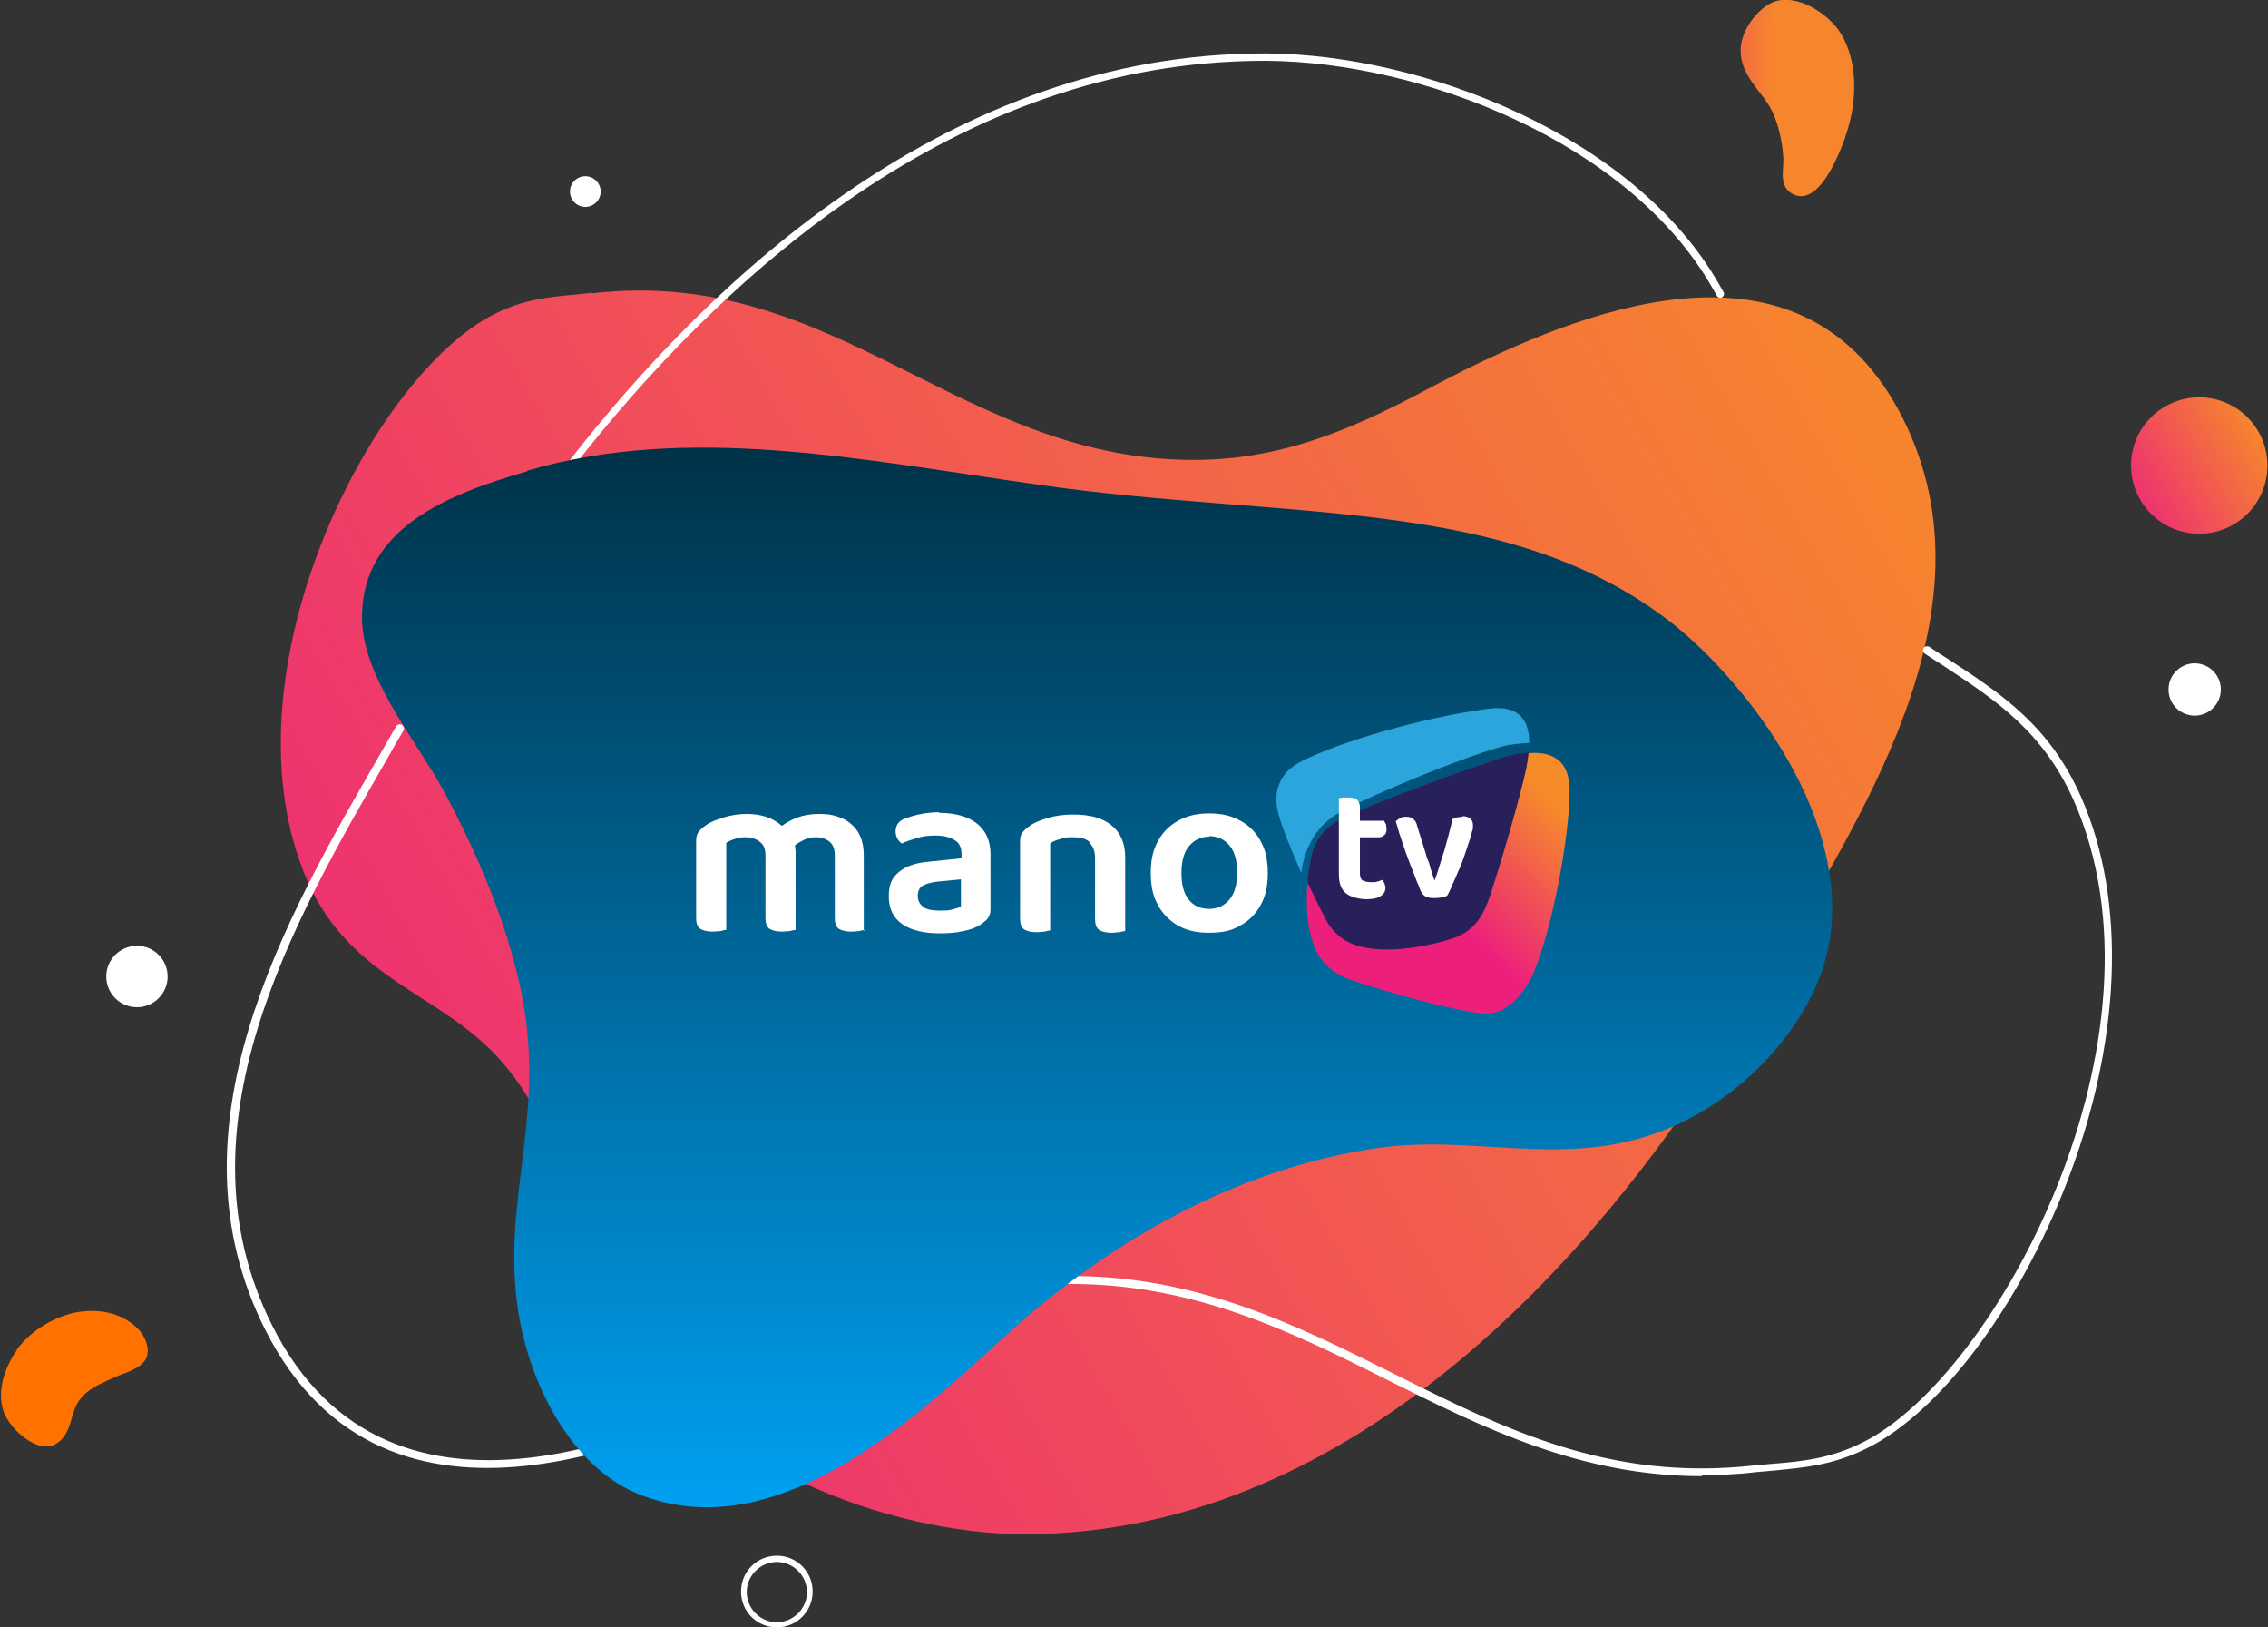 <?xml version="1.0" encoding="UTF-8"?>
<svg id="Layer_1" data-name="Layer 1" xmlns="http://www.w3.org/2000/svg" version="1.1" xmlns:xlink="http://www.w3.org/1999/xlink" viewBox="0 0 399.1 286.3">
  <rect x="0" y="0" width="399.1" height="286.3" fill="#333333" stroke="none"/>
  <defs>
    <style>
      .cls-1 {
        fill: url(#linear-gradient-5);
      }

      .cls-1, .cls-2, .cls-3, .cls-4, .cls-5, .cls-6, .cls-7, .cls-8, .cls-9 {
        stroke-width: 0px;
      }

      .cls-2 {
        fill: #ff7200;
      }

      .cls-2, .cls-3, .cls-4, .cls-9 {
        fill-rule: evenodd;
      }

      .cls-3 {
        fill: url(#linear-gradient);
      }

      .cls-4 {
        fill: url(#linear-gradient-2);
      }

      .cls-5 {
        fill: url(#linear-gradient-3);
      }

      .cls-6 {
        fill: #28205a;
      }

      .cls-7 {
        fill: #fff;
      }

      .cls-8 {
        fill: #2ba5dc;
      }

      .cls-9 {
        fill: url(#linear-gradient-4);
      }
    </style>
    <linearGradient id="linear-gradient" x1="80.6" y1="201.4" x2="326.6" y2="59.3" gradientUnits="userSpaceOnUse">
      <stop offset="0" stop-color="#ee336f"/>
      <stop offset="1" stop-color="#f6852d"/>
    </linearGradient>
    <linearGradient id="linear-gradient-2" x1="193" y1="265.2" x2="193" y2="78.8" gradientUnits="userSpaceOnUse">
      <stop offset="0" stop-color="#00a0f1"/>
      <stop offset="1" stop-color="#003248"/>
    </linearGradient>
    <linearGradient id="linear-gradient-3" x1="376.7" y1="87.9" x2="397.4" y2="75.9" xlink:href="#linear-gradient"/>
    <linearGradient id="linear-gradient-4" x1="306" y1="18.6" x2="327.2" y2="18.6" gradientTransform="translate(17.5 .9) rotate(-.3) scale(.9) skewX(-.5)" xlink:href="#linear-gradient"/>
    <linearGradient id="linear-gradient-5" x1="237.2" y1="173.8" x2="275.7" y2="135.3" gradientUnits="userSpaceOnUse">
      <stop offset=".4" stop-color="#ec207b"/>
      <stop offset=".9" stop-color="#f68c29"/>
    </linearGradient>
  </defs>
  <path class="cls-3" d="M104.2,51.6c43.3-5,65.2,30.1,107.3,29.3,20-.4,35.2-10.4,46.4-15.9,22.8-11.2,59.8-25.3,76.9,8.5,17.4,34.5-8.6,71.4-23.2,97.6-24.9,44.7-71,99.1-131.7,98.8-23.5-.1-56.2-12.2-69.5-35.4-9.5-16.7-10.4-34.2-22-47.6-10.4-12.1-26.4-14.2-34.2-31.7-15.9-36,11.1-89.2,32.9-100,6.4-3.2,11.7-3,17.1-3.7Z"/>
  <path class="cls-7" d="M100.5,82.4c-.2,0-.3,0-.4-.1-.3-.2-.4-.7-.1-1C125.6,48.4,167.6,9.4,222.4,9.4s.4,0,.6,0c27.4.2,64.5,14.4,79.5,40.6.3.5.5.9.8,1.4.2.3,0,.8-.3.9-.3.2-.8,0-.9-.3-.3-.5-.5-.9-.8-1.4-14.7-25.7-51.3-39.7-78.3-39.9-.2,0-.4,0-.6,0-54.3,0-95.9,38.7-121.4,71.3-.1.2-.3.3-.6.3Z"/>
  <path class="cls-7" d="M299.5,259.7c-21.4,0-38.5-8.5-55.1-16.8-17.1-8.6-34.8-17.4-57.4-17-18.8.4-33.7,8.2-45.7,14.5-2.3,1.2-4.6,2.4-6.6,3.4-16.5,8.1-66.6,32.8-88.1-10-17.7-35.3,3.4-71.9,20.4-101.3.9-1.6,1.8-3.2,2.7-4.7.2-.3.6-.5,1-.3.3.2.5.6.3,1-.9,1.5-1.8,3.1-2.7,4.7-16.8,29.1-37.8,65.4-20.4,100,20.9,41.6,70.1,17.4,86.3,9.4,2.1-1,4.3-2.2,6.6-3.4,12.1-6.4,27.1-14.3,46.3-14.7,22.9-.4,40.8,8.5,58,17.1,19.6,9.8,38.1,19.1,63.7,16.2,1.1-.1,2.3-.2,3.4-.3,4.9-.4,10-.9,15.7-3.8,23.4-11.7,55.4-71.3,37-112.9-5.4-12.1-13.7-17.6-22.5-23.4-1.2-.8-2.5-1.6-3.7-2.4-.3-.2-.4-.7-.2-1,.2-.3.7-.4,1-.2,1.2.8,2.4,1.6,3.7,2.4,9,5.9,17.5,11.5,23,24,8.1,18.3,7.1,43.2-2.6,68.1-8.5,21.9-22.3,40.2-35.1,46.5-6,3-11.2,3.4-16.2,3.9-1.1.1-2.2.2-3.4.3-3.2.4-6.4.5-9.4.5Z"/>
  <path class="cls-4" d="M92.8,82.8c28.4-8.3,58.4-2,90.1,2.5,44,6.3,82,1.8,110.9,24,11.8,9.1,31.7,32.9,28.2,56-2.2,14.1-15.3,28.7-30.7,34.1-17,6-32.2.1-49.1,2.6-25.7,3.8-47.7,17.3-63.8,31.7-14.1,12.5-40.5,39.8-66.4,29-11.4-4.8-19.7-19.7-21.2-35.1-1.9-18.9,5.8-33.5.3-55.9-2.9-12-8.1-23.6-13.5-33.4-4.6-8.3-14.2-19.8-13.9-30.1.3-15.2,14.6-21.1,29.1-25.3Z"/>
  <circle class="cls-7" cx="24.1" cy="171.8" r="5.4"/>
  <circle class="cls-7" cx="103" cy="33.7" r="2.7"/>
  <path class="cls-7" d="M136.7,286.3c-3.5,0-6.3-2.8-6.3-6.3s2.8-6.3,6.3-6.3,6.3,2.8,6.3,6.3-2.8,6.3-6.3,6.3ZM136.7,274.8c-2.9,0-5.3,2.4-5.3,5.3s2.4,5.3,5.3,5.3,5.3-2.4,5.3-5.3-2.4-5.3-5.3-5.3Z"/>
  <circle class="cls-7" cx="386.2" cy="121.3" r="4.6"/>
  <circle class="cls-5" cx="387" cy="81.9" r="12"/>
  <path class="cls-2" d="M2.9,237.5c2.7-3.7,7-5.9,10.4-6.6,3.3-.6,7.7-.4,11,2.9,1.5,1.6,2.2,3.9,1.3,5.4-1.1,1.7-3.6,2.3-5.2,3-1.9.9-4.3,1.7-6,3.6-2.3,2.5-1.4,6.2-4.5,8.2-3.2,2-8.5-2.7-9.4-6.1-.9-3,.1-7.1,2.5-10.4Z"/>
  <path class="cls-9" d="M324.7,24.2c-1.5,4.1-4.9,12-9.1,10-2.8-1.3-1.6-4.6-1.8-6.6-.2-3-1-6.4-2.3-8.7-1.8-3.1-5.3-5.8-5.2-10.2.1-3.8,3.5-7.7,6.2-8.5,3.9-1.1,8.6,1.9,10.9,4.9,3.2,4.4,3.9,11.7,1.3,19Z"/>
  <g>
    <path class="cls-1" d="M270,170.8c-1.6,3.9-5,8-9.1,7.5-5.8-.6-16.8-3.8-22.6-5.7-4-1.3-6.4-3.5-7.5-7.5-1.4-4.9-.8-10.8,0-14.5.9-4.1,3.7-5.9,7.5-7.5,6.6-2.8,17.7-7.1,25.1-9.4,5.7-1.8,12.8-2.8,12.8,5.4s-3.1,24.3-6.2,31.7Z"/>
    <path class="cls-8" d="M236.1,142.7c6.6-3.4,20.9-9.3,28-11.3,2-.6,5-.7,5-.7,0-3.7-1.5-6.8-7.3-6-11.3,1.5-26.2,5.8-33.1,9.4-3.6,1.9-4.7,5.3-3.8,8.8.7,2.8,2.4,6.8,4.1,10.7,0,0,.4-7.4,7-10.8Z"/>
    <path class="cls-6" d="M268.6,134.9c.2-.8.3-1.6.4-2.5-1.8.1-3.8.6-5.6,1.2-7.4,2.4-18.5,6.6-25.1,9.4-3.8,1.6-6.6,3.5-7.5,7.5-.3,1.3-.6,3-.7,4.8,1.1,2.3,2.2,4.5,3,6.1,1.7,3.3,4.2,5,8.3,5.5,5,.6,10.8-.7,14.2-1.8,3.9-1.3,5.4-4,6.6-7.5,2-6.1,5-16.2,6.5-22.9Z"/>
    <g>
      <path class="cls-7" d="M152.2,163.6c-.2,0-.6.1-1,.2-.4,0-.9.1-1.4.1-1,0-1.7-.2-2.2-.5-.5-.4-.7-1-.7-1.9v-11c0-1.1-.3-1.9-.9-2.4-.6-.5-1.4-.8-2.4-.8s-1.3.1-2,.4c-.6.3-1.2.6-1.7,1,0,.4.1.8.1,1.2v13.7c-.2,0-.6.1-1,.2-.4,0-.9.1-1.4.1-1,0-1.7-.2-2.2-.5-.5-.4-.7-1-.7-1.9v-11c0-1.1-.3-1.9-1-2.4-.6-.5-1.5-.8-2.5-.8s-1.3.1-1.9.3c-.6.2-1.1.4-1.5.7v15.3c-.3,0-.6.1-1,.2-.4,0-.9.1-1.4.1-1,0-1.7-.2-2.2-.5-.5-.4-.7-1-.7-1.9v-13.5c0-.6.1-1.2.4-1.6.3-.4.7-.8,1.3-1.2.8-.6,1.9-1,3.2-1.4,1.3-.4,2.6-.6,4-.6,2.6,0,4.6.7,6.2,2.1.8-.6,1.7-1.1,2.8-1.5,1.1-.4,2.3-.6,3.7-.6s2.1.1,3.1.4c1,.3,1.8.7,2.5,1.3s1.3,1.3,1.7,2.3c.4.9.6,2,.6,3.3v13.3Z"/>
      <path class="cls-7" d="M165.2,143c2.8,0,5,.6,6.6,1.8,1.6,1.2,2.5,3,2.5,5.5v9.7c0,.7-.2,1.2-.5,1.6-.3.4-.8.7-1.3,1.1-.8.5-1.8.9-3,1.1-1.2.3-2.6.4-4.1.4-2.8,0-5-.5-6.6-1.6-1.6-1.1-2.4-2.7-2.4-4.9s.6-3.3,1.8-4.3c1.2-1,2.9-1.6,5.2-1.8l5.8-.6v-.8c0-1.1-.4-1.9-1.2-2.4-.8-.5-1.9-.8-3.3-.8s-2.2.1-3.2.4c-1,.3-2,.6-2.8,1-.3-.2-.6-.5-.8-.9-.2-.4-.3-.8-.3-1.2s.1-1,.4-1.4c.3-.4.7-.7,1.3-.9.8-.3,1.7-.6,2.8-.8,1-.2,2.1-.3,3.2-.3ZM165.4,160.2c.8,0,1.6,0,2.2-.2.7-.2,1.2-.3,1.5-.6v-4.7l-4.1.4c-1.1.1-2,.4-2.6.7s-.9,1-.9,1.8.3,1.4.9,1.9c.6.5,1.6.7,2.9.7Z"/>
      <path class="cls-7" d="M191.7,148.1c-.7-.6-1.6-.8-2.8-.8s-1.6,0-2.3.3c-.7.2-1.3.4-1.8.8v15.3c-.3,0-.6.1-1,.2-.4,0-.9.1-1.4.1-1,0-1.7-.2-2.2-.5-.5-.4-.7-1-.7-1.9v-13.5c0-.7.1-1.2.4-1.6.3-.4.7-.8,1.3-1.2.8-.6,1.9-1,3.2-1.4,1.3-.4,2.8-.6,4.5-.6,2.9,0,5.1.6,6.7,1.9,1.6,1.3,2.4,3.2,2.4,5.6v13c-.2,0-.6.1-1,.2-.4,0-.9.1-1.4.1-1,0-1.7-.2-2.2-.5-.5-.4-.7-1-.7-1.9v-10.7c0-1.2-.3-2.1-1-2.7Z"/>
      <path class="cls-7" d="M223.1,153.6c0,1.6-.2,3.1-.7,4.4-.5,1.3-1.2,2.4-2.1,3.3-.9.9-2,1.6-3.2,2.1s-2.7.7-4.3.7-3-.2-4.3-.7c-1.3-.5-2.3-1.2-3.2-2.1-.9-.9-1.6-2-2.1-3.3-.5-1.3-.7-2.8-.7-4.4s.2-3.1.7-4.4c.5-1.3,1.2-2.4,2.1-3.3.9-.9,2-1.6,3.3-2.1,1.3-.5,2.7-.7,4.2-.7s2.9.2,4.2.7c1.3.5,2.4,1.2,3.3,2.1.9.9,1.6,2,2.1,3.3.5,1.3.7,2.8.7,4.4ZM212.8,147.2c-1.5,0-2.7.6-3.6,1.7-.9,1.1-1.3,2.7-1.3,4.7s.4,3.6,1.3,4.7c.9,1.1,2.1,1.6,3.6,1.6s2.7-.6,3.6-1.7c.9-1.1,1.3-2.7,1.3-4.7s-.4-3.6-1.3-4.7c-.9-1.1-2.1-1.7-3.6-1.7Z"/>
    </g>
    <g>
      <path class="cls-7" d="M239.7,154.8c.4.3.9.4,1.6.4s.7,0,1-.1c.3,0,.6-.2.9-.3.2.2.3.3.4.6.1.2.2.5.2.8,0,.6-.3,1.1-.8,1.4-.5.4-1.4.6-2.5.6s-2.7-.3-3.6-1c-.9-.7-1.3-1.8-1.3-3.4v-13.4c.2,0,.4,0,.7-.1.3,0,.6,0,1,0,.7,0,1.2.1,1.5.4.3.3.5.7.5,1.3v2.4h4.3c0,.2.2.4.3.6,0,.3.1.5.1.8,0,.5-.1.9-.4,1.1-.2.2-.5.4-.9.4h-3.4v6.4c0,.6.2,1.1.6,1.3Z"/>
      <path class="cls-7" d="M257.4,143.6c.5,0,.9.1,1.3.4.3.2.5.6.5,1.2s0,.7-.2,1.2c-.1.6-.3,1.2-.6,2-.2.7-.5,1.5-.8,2.4-.3.9-.6,1.7-1,2.5-.3.8-.7,1.6-1,2.3-.3.7-.6,1.4-.9,1.9-.2.2-.5.3-.9.4-.4,0-.8.1-1.3.1s-1,0-1.4-.2c-.4-.1-.7-.4-.9-.7-.2-.3-.4-.8-.6-1.4-.3-.6-.5-1.2-.8-2-.3-.7-.6-1.5-.9-2.3-.3-.8-.6-1.6-.9-2.5-.3-.8-.5-1.6-.8-2.4-.2-.8-.4-1.4-.6-2,.2-.2.5-.4.8-.6.4-.2.7-.2,1.1-.2s.9.1,1.2.4c.3.2.6.7.7,1.3l1.5,4.8c.1.4.2.8.4,1.2s.3.9.4,1.3c.1.4.3.8.4,1.2.1.4.2.7.3.9h.1c.6-1.7,1.1-3.5,1.7-5.3.5-1.8,1-3.6,1.4-5.4.2-.1.5-.2.8-.3.3,0,.6-.1.9-.1Z"/>
    </g>
  </g>
</svg>